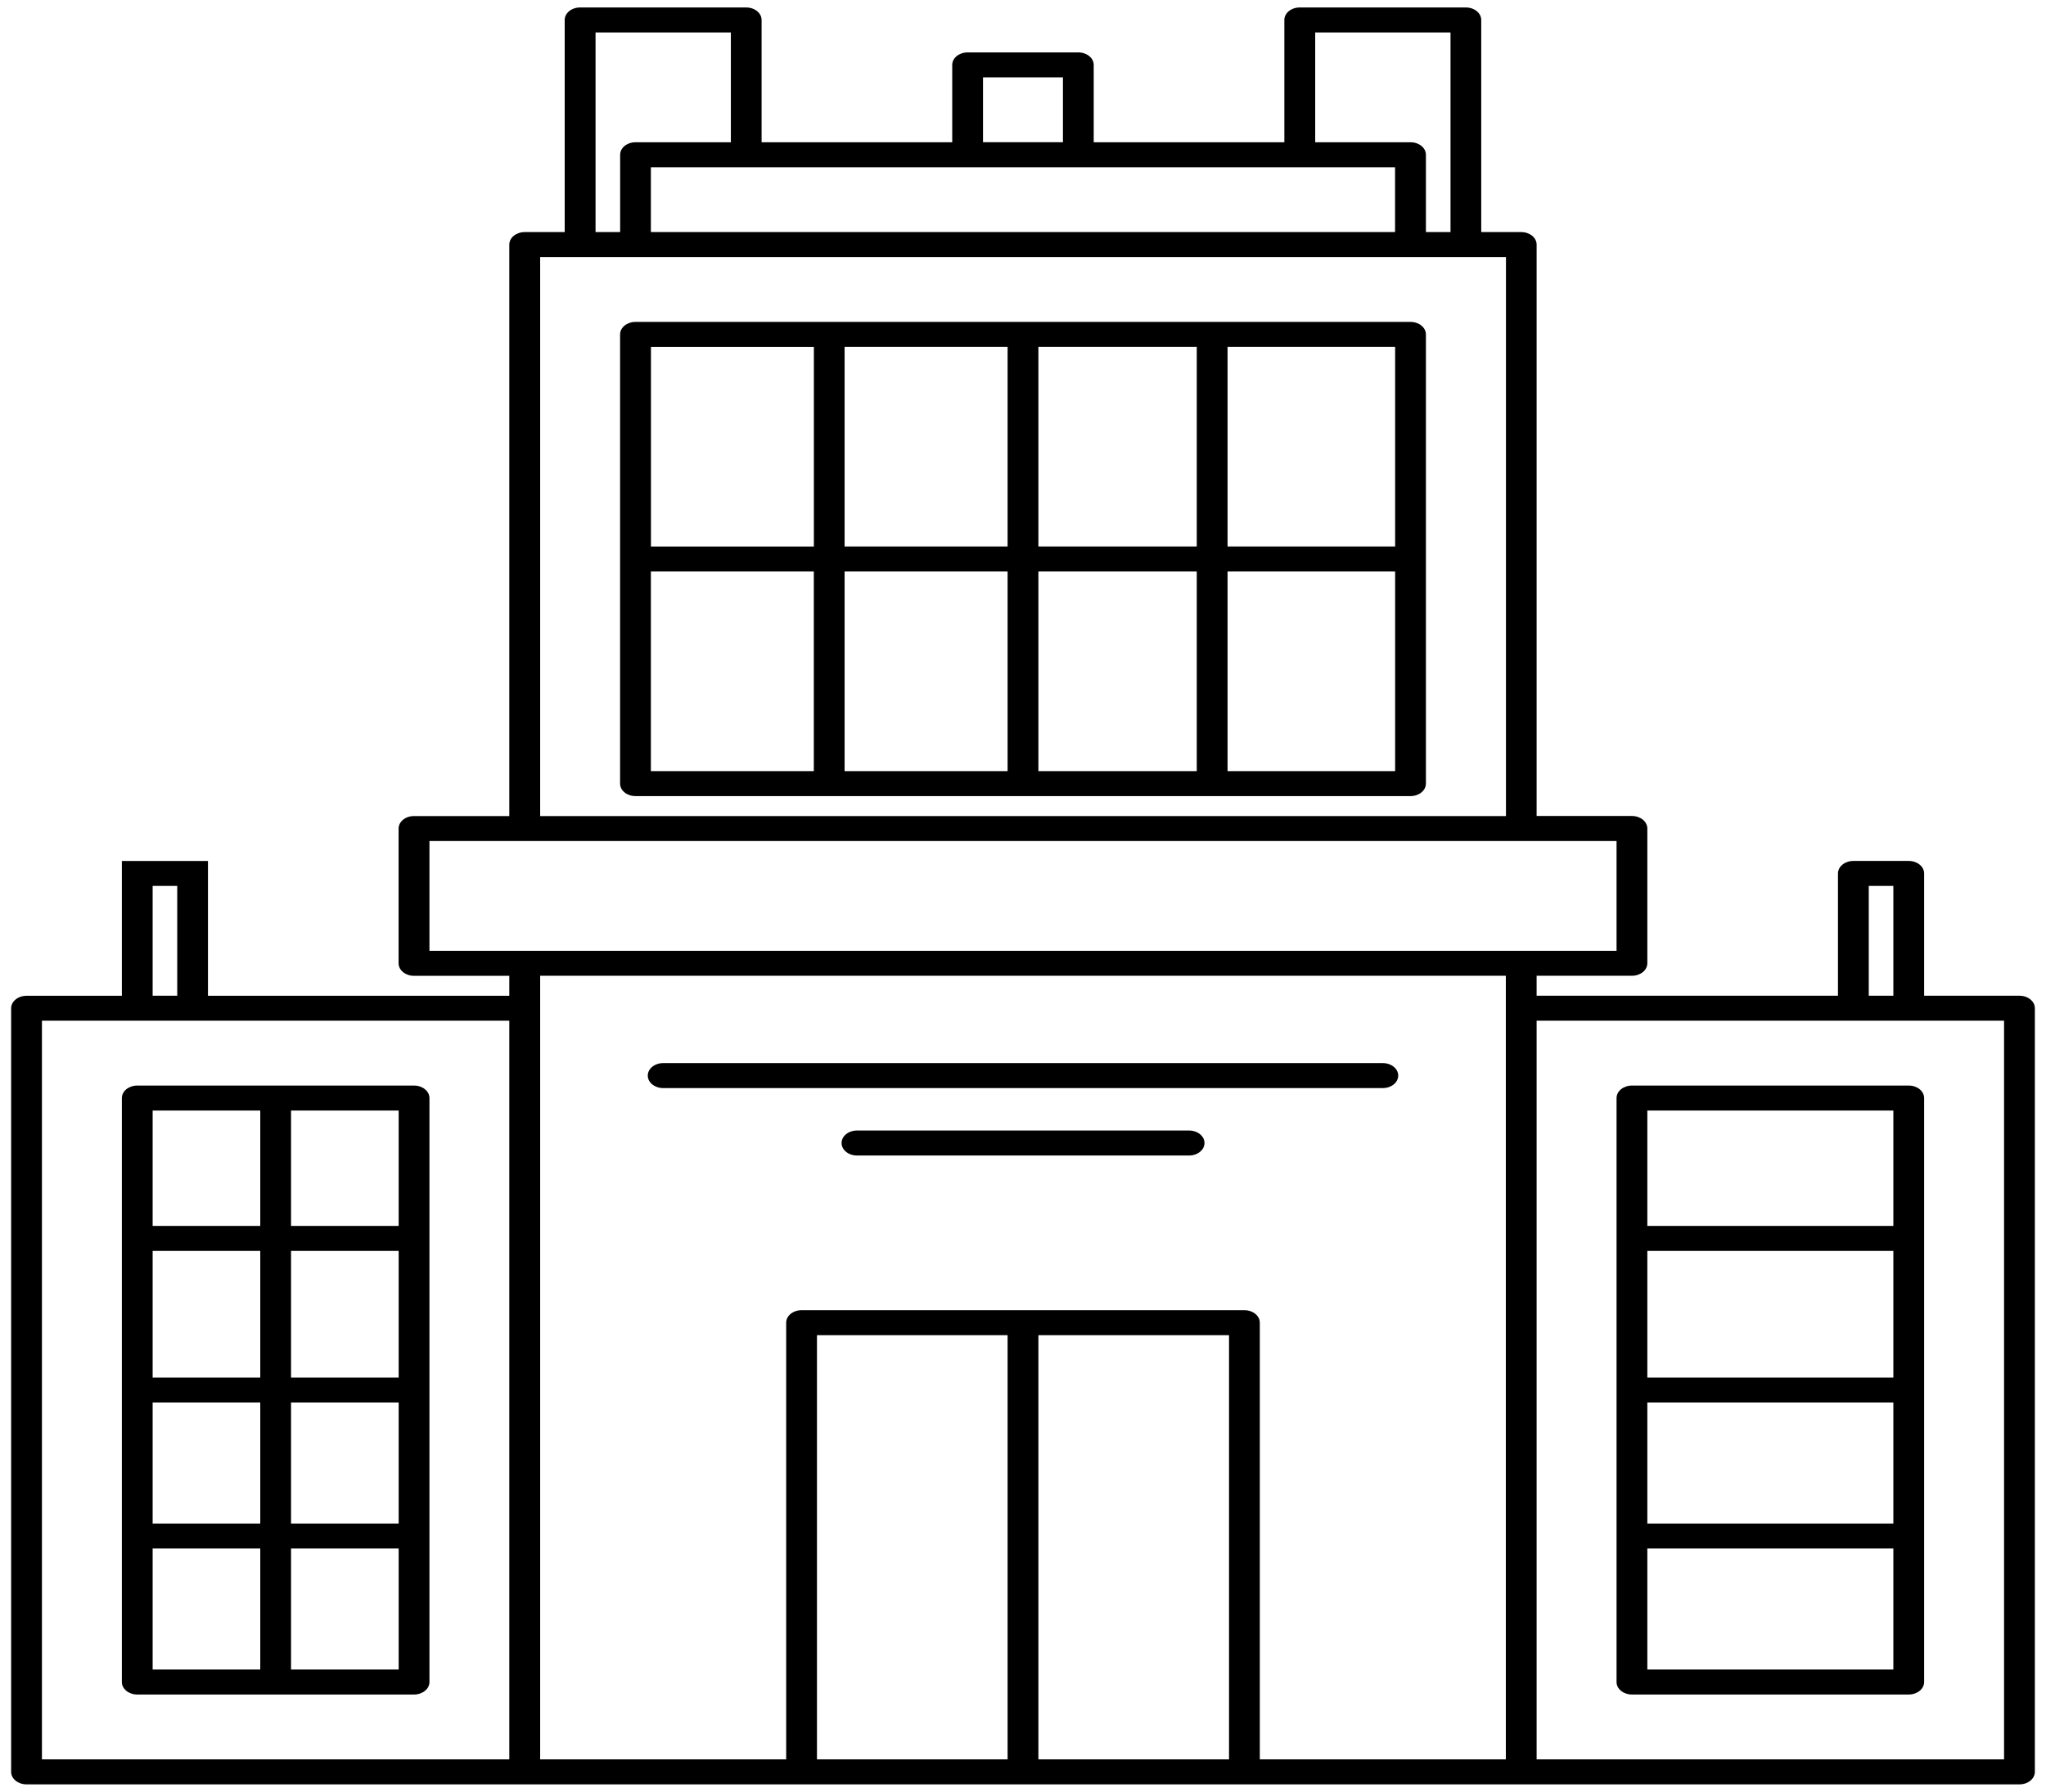 <svg xmlns="http://www.w3.org/2000/svg" width="137" height="120" viewBox="0 0 137 120" fill="none"><path d="M1.777 119.5H35.139H53.674H83.326H101.861H135.223C135.792 119.5 136.254 119.125 136.254 118.663V67.522C136.254 67.059 135.792 66.685 135.223 66.685H128.84V58.495C128.84 58.033 128.379 57.658 127.81 57.658H124.101C123.532 57.658 123.07 58.033 123.07 58.495V66.685H102.892V65.348H109.275C109.844 65.348 110.305 64.974 110.305 64.511V55.485C110.305 55.023 109.844 54.648 109.275 54.648H102.892V16.38C102.892 15.918 102.431 15.543 101.861 15.543H99.183V1.337C99.183 0.874 98.722 0.5 98.153 0.5H87.031C86.462 0.5 86 0.874 86 1.337V9.527H73.235V4.346C73.235 3.885 72.774 3.51 72.204 3.51H64.791C64.222 3.51 63.761 3.885 63.761 4.346V9.527H50.996V1.337C50.996 0.874 50.534 0.5 49.965 0.5H38.843C38.274 0.5 37.812 0.874 37.812 1.337V15.543H35.134C34.565 15.543 34.103 15.918 34.103 16.38V54.652H27.721C27.152 54.652 26.69 55.026 26.69 55.489V64.515C26.69 64.977 27.152 65.352 27.721 65.352H34.103V66.689H13.925V57.662H8.16V66.689H1.777C1.208 66.689 0.746 67.063 0.746 67.525V118.667C0.746 119.125 1.208 119.5 1.777 119.5ZM54.704 117.827V89.418H67.469V117.827H54.704ZM69.531 117.827V89.418H82.296V117.827H69.531ZM125.132 59.331H126.779V66.685H125.132V59.331ZM124.101 68.358H127.81H134.192V117.827H102.892V68.358H124.101ZM88.066 2.173H97.126V15.543H95.479V10.363C95.479 9.901 95.018 9.527 94.448 9.527H88.066V2.173ZM43.582 15.543V11.2H49.965H64.791H72.204H87.031H93.413V15.543H43.582ZM65.822 5.179H71.174V9.523H65.822V5.179ZM39.878 2.173H48.938V9.527H42.556C41.987 9.527 41.525 9.901 41.525 10.363V15.543H39.878V2.173ZM36.169 17.216H38.847H42.556H94.453H98.161H100.839V54.652H36.169V17.216ZM28.756 56.325H35.139H101.861H108.244V63.678H101.861H35.139H28.756V56.325ZM100.831 65.348V67.522V117.827H84.357V88.581C84.357 88.119 83.896 87.745 83.326 87.745H53.674C53.104 87.745 52.643 88.119 52.643 88.581V117.827H36.169V67.522V65.348H100.831ZM10.221 59.331H11.868V66.685H10.221V59.331ZM2.808 68.358H8.16H13.925H34.103V117.827H2.808V68.358Z" fill="black"></path><path d="M27.725 72.701H9.19C8.621 72.701 8.16 73.076 8.16 73.538V112.647C8.16 113.109 8.621 113.483 9.19 113.483H27.725C28.295 113.483 28.756 113.109 28.756 112.647V73.538C28.756 73.076 28.295 72.701 27.725 72.701ZM17.427 92.256H10.221V83.775H17.427V92.256ZM19.488 83.775H26.695V92.256H19.488V83.775ZM10.221 93.929H17.427V102.035H10.221V93.929ZM19.488 93.929H26.695V102.035H19.488V93.929ZM26.695 82.103H19.488V74.374H26.695V82.103ZM17.427 74.374V82.103H10.221V74.374H17.427ZM10.221 103.704H17.427V111.81H10.221V103.704ZM19.488 111.81V103.704H26.695V111.81H19.488Z" fill="black"></path><path d="M109.275 113.483H127.81C128.379 113.483 128.84 113.109 128.84 112.647V73.538C128.84 73.076 128.379 72.701 127.81 72.701H109.275C108.705 72.701 108.244 73.076 108.244 73.538V112.647C108.244 113.109 108.705 113.483 109.275 113.483ZM126.779 102.035H110.305V93.929H126.779V102.035ZM126.779 92.256H110.305V83.775H126.779V92.256ZM110.305 111.81V103.704H126.779V111.81H110.305ZM126.779 74.374V82.103H110.305V74.374H126.779Z" fill="black"></path><path d="M94.448 21.559H42.552C41.982 21.559 41.521 21.934 41.521 22.396V52.478C41.521 52.941 41.982 53.315 42.552 53.315H94.448C95.018 53.315 95.479 52.941 95.479 52.478V22.396C95.479 21.934 95.018 21.559 94.448 21.559ZM93.418 36.599H82.197V23.229H93.418V36.599ZM67.469 38.272V51.642H56.554V38.272H67.469ZM56.554 36.599V23.229H67.469V36.599H56.554ZM69.531 38.272H80.135V51.642H69.531V38.272ZM69.531 36.599V23.229H80.135V36.599H69.531ZM54.497 23.233V36.602H43.587V23.233H54.497ZM43.582 38.272H54.493V51.642H43.582V38.272ZM82.197 51.642V38.272H93.418V51.642H82.197Z" fill="black"></path><path d="M44.406 72.87H92.594C93.163 72.87 93.625 72.495 93.625 72.033C93.625 71.571 93.163 71.197 92.594 71.197H44.406C43.837 71.197 43.375 71.571 43.375 72.033C43.375 72.495 43.837 72.87 44.406 72.87Z" fill="black"></path><path d="M79.622 75.712H57.382C56.813 75.712 56.352 76.086 56.352 76.548C56.352 77.01 56.813 77.385 57.382 77.385H79.622C80.191 77.385 80.653 77.01 80.653 76.548C80.653 76.086 80.191 75.712 79.622 75.712Z" fill="black"></path></svg>